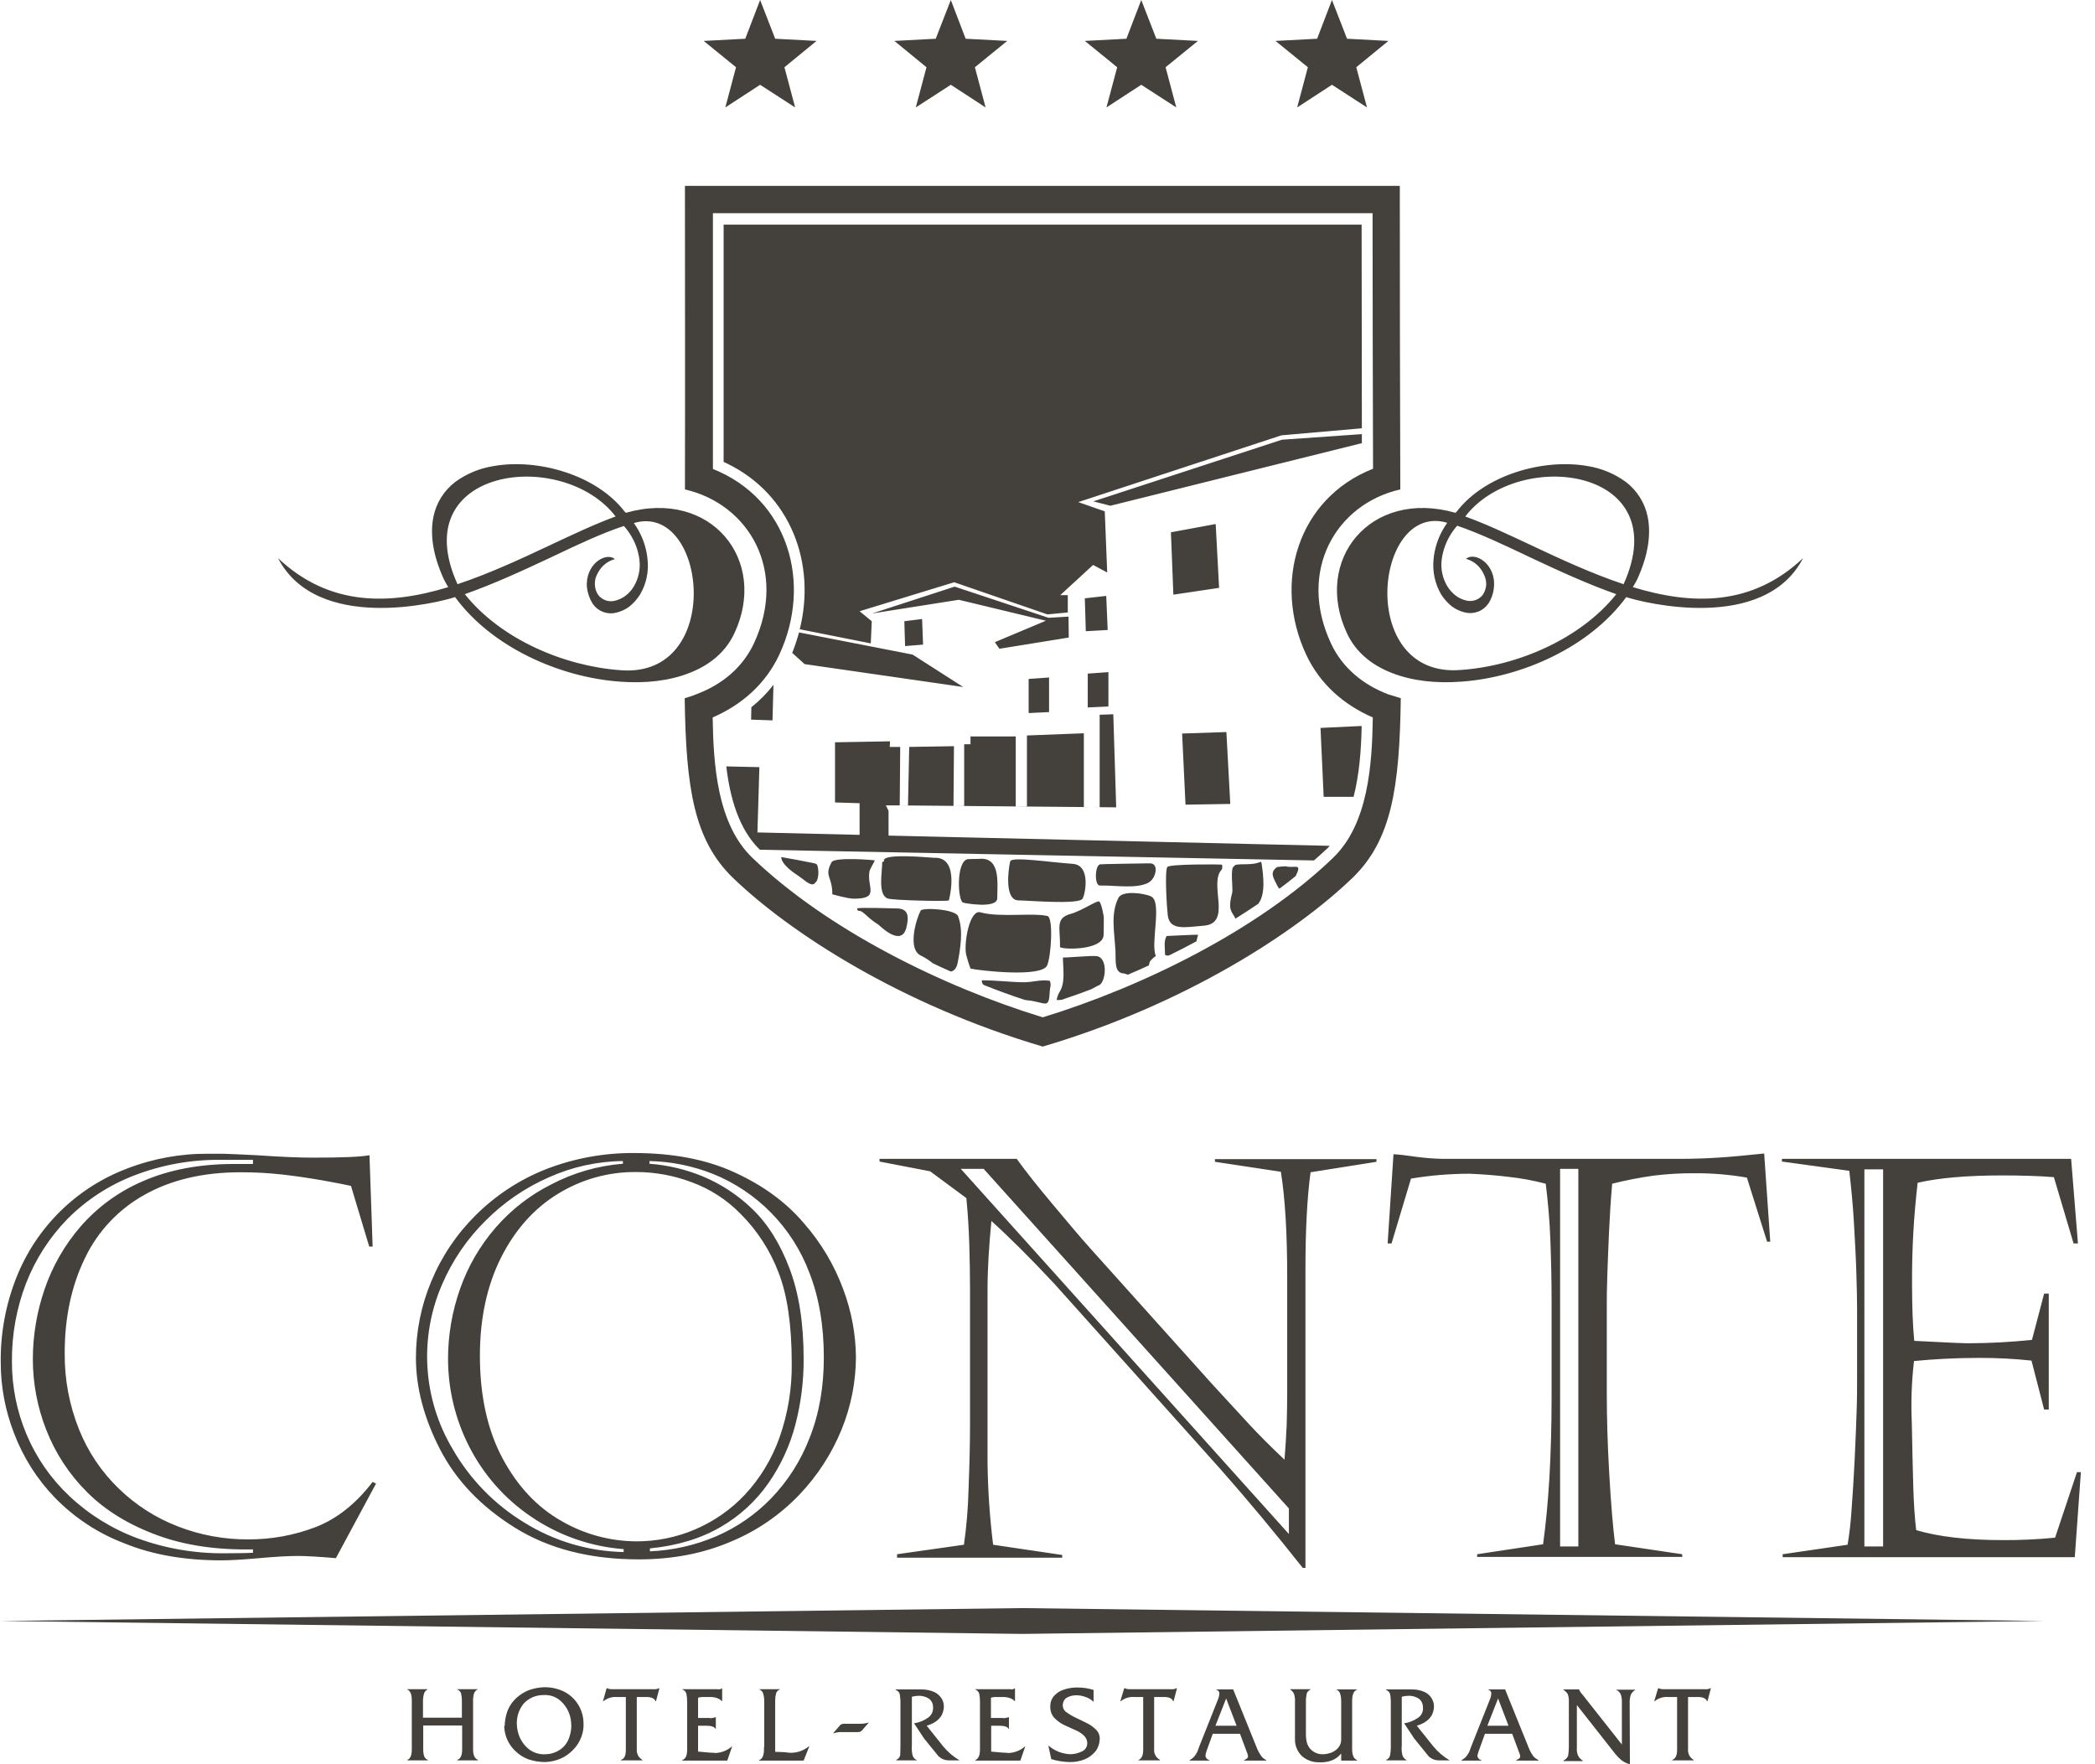 <svg width="114" height="96" viewBox="0 0 114 96" fill="none" xmlns="http://www.w3.org/2000/svg">
<g clip-path="url(#clip0_693_13492)">
<path d="M13.765 63.113H12.031C10.417 63.092 8.813 63.38 7.306 63.961C5.939 64.485 4.698 65.293 3.666 66.334C2.689 67.337 1.924 68.528 1.416 69.834C0.896 71.191 0.636 72.635 0.649 74.089C0.645 75.45 0.915 76.798 1.443 78.052C1.977 79.32 2.771 80.463 3.772 81.406C4.838 82.41 6.093 83.19 7.465 83.699C8.999 84.263 10.623 84.541 12.256 84.521C13.05 84.521 13.553 84.508 13.765 84.495V84.309C11.806 84.349 10.059 84.097 8.524 83.527C6.988 82.957 5.731 82.188 4.738 81.194C3.769 80.231 3.011 79.075 2.515 77.8C2.034 76.576 1.787 75.272 1.787 73.956C1.789 72.666 2.004 71.385 2.422 70.165C2.849 68.909 3.514 67.748 4.381 66.745C5.317 65.67 6.485 64.823 7.796 64.266C9.199 63.656 10.84 63.338 12.733 63.338H13.765V63.113ZM20.462 80.73L18.278 84.786C17.325 84.707 16.65 84.667 16.227 84.667C15.697 84.667 14.996 84.707 14.109 84.786C13.222 84.866 12.534 84.906 12.044 84.906C10.046 84.906 8.286 84.601 6.763 83.978C5.335 83.435 4.042 82.584 2.978 81.486C2.014 80.485 1.262 79.299 0.768 77.999C0.287 76.77 0.04 75.462 0.04 74.142C0.02 72.564 0.308 70.997 0.887 69.529C1.422 68.173 2.234 66.944 3.271 65.921C4.308 64.899 5.547 64.105 6.909 63.59C8.327 63.041 9.836 62.767 11.356 62.781H12.137C12.243 62.781 12.481 62.795 12.852 62.808C13.222 62.821 13.58 62.848 13.964 62.861C15.287 62.954 16.306 62.993 17.021 62.993C18.596 62.993 19.628 62.954 20.105 62.861L20.277 67.832H20.092L19.099 64.531C18.808 64.465 18.278 64.359 17.524 64.226C16.77 64.094 16.042 63.988 15.327 63.908C14.584 63.827 13.837 63.787 13.09 63.789C11.052 63.789 9.318 64.2 7.875 65.008C6.456 65.793 5.317 67.002 4.619 68.468C3.891 69.966 3.521 71.676 3.521 73.625C3.506 75.05 3.771 76.464 4.302 77.787C4.791 79.009 5.536 80.112 6.485 81.022C7.405 81.911 8.495 82.605 9.688 83.063C10.9 83.533 12.188 83.771 13.487 83.766C14.754 83.774 16.011 83.545 17.193 83.09C18.345 82.639 19.377 81.817 20.277 80.637L20.462 80.73ZM34.505 62.742C36.596 62.742 38.423 63.086 39.958 63.789C41.494 64.491 42.764 65.406 43.73 66.546C44.668 67.608 45.4 68.835 45.888 70.165C46.33 71.339 46.563 72.582 46.576 73.837C46.572 75.192 46.307 76.533 45.795 77.787C45.26 79.1 44.483 80.3 43.505 81.326C42.446 82.438 41.166 83.314 39.747 83.898C38.251 84.534 36.596 84.853 34.757 84.853C32.11 84.853 29.864 84.278 28.02 83.129C26.176 81.981 24.817 80.558 23.943 78.861C23.07 77.164 22.633 75.507 22.633 73.89C22.632 72.461 22.915 71.046 23.467 69.728C24.026 68.376 24.849 67.15 25.889 66.122C26.974 65.043 28.266 64.195 29.688 63.63C31.223 63.032 32.858 62.73 34.505 62.742ZM34.585 63.776C33.089 63.767 31.621 64.181 30.349 64.969C29.052 65.764 28.02 66.93 27.265 68.428C26.511 69.926 26.114 71.716 26.114 73.771C26.114 75.984 26.537 77.853 27.358 79.378C28.179 80.902 29.251 82.029 30.561 82.771C31.789 83.481 33.18 83.86 34.598 83.872C35.71 83.879 36.812 83.657 37.834 83.219C38.857 82.781 39.778 82.137 40.541 81.326C41.364 80.439 41.999 79.392 42.407 78.251C42.873 76.941 43.102 75.559 43.082 74.168C43.082 72.114 42.844 70.47 42.367 69.25C41.91 68.045 41.202 66.951 40.289 66.042C39.545 65.281 38.641 64.697 37.642 64.332C36.665 63.962 35.629 63.773 34.585 63.776ZM35.339 63.179V63.325C36.326 63.398 37.295 63.626 38.211 64.001C39.219 64.416 40.14 65.019 40.925 65.777C41.772 66.586 42.447 67.66 42.963 69.025C43.479 70.39 43.73 72.021 43.73 73.93C43.738 75.142 43.586 76.349 43.281 77.522C42.984 78.656 42.492 79.728 41.825 80.69C41.142 81.672 40.252 82.492 39.217 83.09C38.145 83.713 36.861 84.11 35.366 84.256V84.415C36.6 84.364 37.815 84.09 38.952 83.606C40.087 83.121 41.113 82.413 41.97 81.525C42.882 80.578 43.593 79.455 44.061 78.225C44.578 76.925 44.829 75.467 44.829 73.863C44.829 72.127 44.564 70.576 44.035 69.237C43.579 68.032 42.879 66.934 41.979 66.012C41.08 65.091 40 64.365 38.807 63.882C37.702 63.442 36.528 63.204 35.339 63.179ZM33.896 63.325V63.179C32.504 63.193 31.13 63.495 29.86 64.067C28.569 64.633 27.397 65.438 26.405 66.44C25.419 67.417 24.628 68.573 24.076 69.847C23.441 71.287 23.162 72.859 23.261 74.43C23.36 76.001 23.835 77.525 24.645 78.874C25.581 80.499 26.91 81.862 28.509 82.838C30.14 83.857 32.015 84.415 33.936 84.455V84.296C32.118 84.158 30.369 83.541 28.867 82.506C27.446 81.538 26.294 80.225 25.518 78.689C24.776 77.226 24.386 75.61 24.38 73.969C24.378 72.655 24.602 71.35 25.042 70.112C25.47 68.901 26.121 67.782 26.961 66.811C27.808 65.834 28.837 65.032 29.992 64.452C31.204 63.816 32.532 63.432 33.896 63.325ZM47.86 63.206V63.06H55.325C55.815 63.736 56.45 64.544 57.244 65.486C58.038 66.427 58.713 67.249 59.335 67.938L65.953 75.308C66.827 76.263 67.515 77.005 67.991 77.522C68.468 78.039 69.116 78.689 69.897 79.431C69.95 78.755 69.99 78.118 70.016 77.522C70.03 76.925 70.043 76.369 70.043 75.852V69.462C70.043 67.169 69.937 65.26 69.699 63.762L66.112 63.219V63.073H74.9V63.219L71.314 63.789C71.128 65.167 71.036 66.93 71.036 69.091V85.317H70.89C69.381 83.408 67.89 81.618 66.416 79.948L57.376 69.86C56.04 68.428 54.888 67.288 53.948 66.44C53.816 67.779 53.737 69.038 53.737 70.205V79.577C53.755 81.075 53.857 82.57 54.041 84.057L57.8 84.614V84.76H48.813V84.574L52.453 84.057C52.596 83.051 52.68 82.037 52.704 81.022C52.757 79.709 52.784 78.529 52.784 77.509V70.258C52.784 69.396 52.77 68.548 52.744 67.699C52.718 66.851 52.664 66.016 52.585 65.194L50.613 63.736L47.86 63.206ZM52.281 63.603L70.136 83.474V82.082L53.525 63.603H52.281ZM84.893 84.15H85.886V63.603H84.893V84.15ZM78.514 63.06H91.339C92.12 63.06 92.835 63.033 93.483 62.993C94.132 62.954 94.979 62.874 95.998 62.768L96.329 67.567H96.157L95.058 64.08C94.132 63.918 93.193 63.838 92.252 63.842C91.487 63.835 90.722 63.88 89.963 63.974C89.21 64.08 88.463 64.226 87.726 64.412C87.646 65.326 87.593 66.215 87.554 67.063C87.514 67.911 87.487 68.707 87.461 69.436C87.434 70.165 87.434 70.655 87.434 70.934V75.838C87.434 77.124 87.474 78.582 87.567 80.186C87.659 81.79 87.765 83.076 87.885 84.031L91.538 84.574V84.72H80.38V84.574L83.967 84.031C84.271 81.844 84.426 79.201 84.43 76.104V70.748C84.43 69.648 84.404 68.561 84.364 67.474C84.324 66.387 84.231 65.379 84.112 64.412C83.456 64.239 82.788 64.115 82.114 64.041C81.359 63.948 80.631 63.895 79.956 63.868C78.892 63.87 77.83 63.959 76.78 64.133L75.721 67.66H75.509L75.827 62.808C76.131 62.821 76.555 62.874 77.111 62.954C77.576 63.015 78.044 63.05 78.514 63.06ZM101.451 84.15H102.47V63.63H101.451V84.15ZM96.964 63.206V63.06H112.701L113.072 67.66H112.834L111.762 64.054C110.928 63.988 109.988 63.961 108.942 63.961C107.036 63.961 105.514 64.094 104.35 64.359C104.136 66.176 104.034 68.004 104.045 69.834C104.045 71.119 104.085 72.153 104.164 72.962C105.726 73.041 106.706 73.094 107.129 73.094C108.279 73.09 109.427 73.028 110.57 72.909L111.232 70.39H111.484V76.7H111.232L110.544 74.036C109.599 73.936 108.649 73.888 107.698 73.89C106.401 73.89 105.223 73.956 104.151 74.062C104.02 75.179 103.98 76.305 104.032 77.429C104.058 78.834 104.085 79.988 104.111 80.902C104.138 81.817 104.191 82.612 104.27 83.262C105.475 83.62 107.05 83.805 108.995 83.805C109.941 83.81 110.887 83.765 111.828 83.673L113.019 80.107H113.231L112.9 84.733H97.004V84.574L100.538 84.057C100.64 83.443 100.71 82.823 100.75 82.201C100.816 81.366 100.869 80.438 100.922 79.418C100.975 78.397 101.001 77.522 101.028 76.82C101.054 76.117 101.054 75.52 101.054 74.99V71.265C101.054 70.788 101.041 70.125 101.014 69.25C100.988 68.375 100.935 67.474 100.882 66.533C100.829 65.592 100.736 64.65 100.63 63.709L96.964 63.206ZM22.408 95.219V92.515C22.408 92.196 22.328 91.998 22.156 91.931V91.918H23.268V91.931C23.219 91.954 23.176 91.987 23.142 92.028C23.107 92.069 23.083 92.118 23.07 92.17C23.028 92.325 23.01 92.486 23.017 92.647V93.469H25.134V92.594C25.137 92.452 25.124 92.309 25.095 92.17C25.083 92.113 25.055 92.061 25.015 92.019C24.976 91.977 24.925 91.947 24.87 91.931V91.918H25.995V91.931C25.948 91.95 25.907 91.979 25.873 92.016C25.838 92.052 25.812 92.096 25.796 92.143C25.753 92.29 25.735 92.442 25.743 92.594V95.206C25.743 95.51 25.836 95.696 26.008 95.762V95.789H24.883V95.762C25.055 95.709 25.148 95.524 25.148 95.206V93.893H23.03V95.206C23.03 95.524 23.109 95.709 23.282 95.762V95.789H22.17V95.762C22.315 95.709 22.408 95.524 22.408 95.219ZM28.126 93.88C28.14 94.099 28.189 94.313 28.271 94.516C28.358 94.713 28.479 94.893 28.629 95.046C28.769 95.194 28.941 95.308 29.132 95.378C29.314 95.444 29.508 95.471 29.701 95.457C30.002 95.448 30.293 95.347 30.535 95.166C30.747 95.001 30.904 94.774 30.985 94.516C31.075 94.257 31.107 93.981 31.077 93.708C31.044 93.31 30.876 92.936 30.601 92.647C30.471 92.505 30.311 92.394 30.132 92.322C29.953 92.251 29.76 92.222 29.568 92.236C29.367 92.234 29.168 92.275 28.983 92.355C28.799 92.435 28.633 92.552 28.496 92.7C28.228 93.032 28.095 93.454 28.126 93.88ZM27.464 93.906C27.47 93.611 27.528 93.32 27.636 93.045C27.742 92.798 27.9 92.576 28.099 92.395C28.297 92.215 28.526 92.071 28.774 91.971C29.034 91.877 29.306 91.824 29.582 91.812C29.946 91.8 30.308 91.873 30.64 92.024C30.964 92.175 31.239 92.414 31.435 92.713C31.638 93.025 31.748 93.388 31.752 93.761C31.767 94.018 31.726 94.276 31.633 94.516C31.54 94.769 31.396 94.999 31.21 95.192C31.019 95.399 30.79 95.566 30.535 95.683C30.263 95.803 29.971 95.871 29.674 95.882C29.364 95.883 29.056 95.834 28.761 95.736C28.493 95.639 28.25 95.485 28.046 95.285C27.858 95.11 27.708 94.899 27.603 94.664C27.498 94.43 27.442 94.177 27.437 93.92C27.451 93.92 27.464 93.92 27.464 93.906ZM34.055 95.219V92.342H33.566C33.303 92.323 33.043 92.403 32.838 92.568H32.811L33.01 91.865H33.036C33.119 91.902 33.21 91.92 33.301 91.918H35.551C35.655 91.929 35.761 91.911 35.855 91.865H35.882L35.697 92.568H35.67C35.617 92.422 35.445 92.342 35.18 92.342H34.651V95.192C34.642 95.306 34.666 95.421 34.72 95.522C34.774 95.623 34.856 95.706 34.955 95.762V95.789H33.791V95.762C33.976 95.709 34.055 95.524 34.055 95.219ZM37.391 95.206V92.621C37.394 92.469 37.381 92.318 37.351 92.17C37.337 92.114 37.309 92.063 37.269 92.021C37.23 91.98 37.181 91.949 37.126 91.931V91.918H39.005C39.037 91.915 39.069 91.919 39.098 91.931C39.163 91.927 39.226 91.909 39.283 91.878H39.297V92.568H39.283C39.124 92.409 38.886 92.329 38.555 92.342H38.238C38.193 92.339 38.148 92.344 38.105 92.356C38.065 92.358 38.024 92.367 37.986 92.382V93.482H38.542C38.587 93.478 38.632 93.482 38.675 93.496C38.764 93.487 38.853 93.47 38.939 93.442H38.952V94.079H38.939C38.873 93.96 38.701 93.906 38.45 93.906H37.986V95.312C38.489 95.365 38.767 95.378 38.794 95.378C38.834 95.375 38.874 95.379 38.913 95.391C39.249 95.381 39.572 95.255 39.826 95.033H39.839L39.575 95.802H37.126V95.775C37.311 95.709 37.391 95.524 37.391 95.206ZM41.586 95.06V92.647C41.595 92.486 41.577 92.325 41.533 92.17C41.52 92.116 41.493 92.066 41.456 92.025C41.42 91.983 41.373 91.951 41.322 91.931V91.918H42.447V91.931C42.398 91.945 42.354 91.971 42.317 92.005C42.28 92.04 42.252 92.083 42.235 92.13C42.2 92.255 42.182 92.385 42.182 92.515V95.325C42.301 95.325 42.407 95.338 42.539 95.338C42.672 95.338 42.764 95.351 42.857 95.365C42.914 95.366 42.972 95.37 43.029 95.378C43.392 95.38 43.744 95.253 44.022 95.02L44.035 95.033L43.73 95.802H41.308V95.775C41.48 95.722 41.573 95.524 41.573 95.192V95.06H41.586ZM45.689 93.906C45.718 93.864 45.76 93.831 45.809 93.814C45.878 93.8 45.949 93.796 46.02 93.8H46.775C46.936 93.804 47.097 93.781 47.251 93.734L47.264 93.747L46.92 94.145C46.886 94.182 46.846 94.213 46.801 94.238C46.723 94.252 46.643 94.257 46.563 94.251H45.769C45.629 94.251 45.491 94.273 45.358 94.317L45.345 94.304L45.689 93.906ZM48.998 94.967V92.713C49.004 92.536 48.99 92.358 48.959 92.183C48.944 92.129 48.915 92.08 48.876 92.041C48.836 92.001 48.787 91.973 48.734 91.958L48.747 91.931H50.123C50.374 91.924 50.623 91.974 50.851 92.077C51.023 92.162 51.166 92.295 51.262 92.462C51.344 92.616 51.377 92.792 51.354 92.965C51.301 93.416 50.997 93.734 50.428 93.906L51.328 95.033C51.577 95.335 51.877 95.591 52.215 95.789H51.619C51.491 95.788 51.365 95.756 51.252 95.696C51.14 95.636 51.043 95.55 50.97 95.444L50.282 94.596L49.739 93.774C50.006 93.735 50.259 93.635 50.481 93.482C50.579 93.419 50.659 93.33 50.71 93.225C50.761 93.12 50.783 93.002 50.772 92.886C50.773 92.795 50.752 92.705 50.71 92.624C50.669 92.543 50.608 92.474 50.534 92.422C50.37 92.323 50.182 92.272 49.991 92.276C49.866 92.277 49.741 92.295 49.62 92.329V94.967C49.6 95.153 49.614 95.342 49.66 95.524C49.678 95.579 49.707 95.63 49.746 95.674C49.785 95.717 49.832 95.752 49.885 95.775V95.789H48.773V95.762C48.826 95.74 48.872 95.705 48.909 95.661C48.946 95.618 48.972 95.566 48.985 95.51C48.985 95.404 48.998 95.219 48.998 94.967ZM53.326 95.206V92.621C53.33 92.469 53.317 92.318 53.287 92.17C53.272 92.114 53.244 92.063 53.205 92.021C53.166 91.98 53.116 91.949 53.062 91.931V91.918H54.941C54.973 91.915 55.004 91.919 55.034 91.931C55.099 91.927 55.162 91.909 55.219 91.878H55.232V92.568H55.219C55.06 92.409 54.822 92.329 54.491 92.342H54.173C54.129 92.34 54.084 92.344 54.041 92.356C54 92.358 53.96 92.367 53.922 92.382V93.482H54.478C54.527 93.479 54.576 93.483 54.623 93.496C54.713 93.487 54.802 93.47 54.888 93.442H54.901V94.079H54.888C54.822 93.96 54.65 93.906 54.398 93.906H53.935V95.312C54.438 95.365 54.716 95.378 54.742 95.378C54.783 95.375 54.823 95.379 54.862 95.391C55.198 95.381 55.521 95.255 55.775 95.033H55.788L55.523 95.802H53.075V95.775C53.234 95.709 53.326 95.524 53.326 95.206ZM57.151 92.846C57.148 92.636 57.224 92.433 57.363 92.276C57.512 92.111 57.705 91.991 57.919 91.931C58.158 91.854 58.409 91.819 58.66 91.825C58.948 91.827 59.233 91.871 59.507 91.958V92.607C59.386 92.484 59.236 92.393 59.071 92.342C58.91 92.279 58.74 92.248 58.568 92.249C58.403 92.247 58.24 92.284 58.091 92.356C58.032 92.383 57.98 92.423 57.938 92.474C57.897 92.524 57.868 92.584 57.853 92.647C57.824 92.733 57.822 92.825 57.845 92.912C57.869 92.999 57.917 93.078 57.985 93.138C58.182 93.285 58.395 93.41 58.621 93.509L59.11 93.747C59.301 93.837 59.475 93.958 59.627 94.105C59.705 94.177 59.765 94.265 59.801 94.365C59.838 94.464 59.851 94.57 59.838 94.675C59.828 94.907 59.744 95.13 59.6 95.312C59.444 95.499 59.244 95.645 59.018 95.736C58.753 95.841 58.469 95.891 58.184 95.882C57.852 95.874 57.522 95.821 57.204 95.722L57.045 94.98C57.387 95.279 57.823 95.448 58.276 95.457C58.488 95.447 58.696 95.393 58.885 95.298C58.971 95.259 59.043 95.195 59.092 95.115C59.142 95.035 59.166 94.942 59.163 94.848C59.163 94.582 58.965 94.357 58.581 94.172L57.906 93.867C57.697 93.765 57.509 93.626 57.35 93.456C57.211 93.284 57.14 93.067 57.151 92.846ZM62.207 95.219V92.342H61.718C61.455 92.323 61.195 92.403 60.99 92.568H60.963L61.175 91.865H61.202C61.285 91.902 61.375 91.92 61.466 91.918H63.716C63.821 91.931 63.927 91.912 64.021 91.865H64.047L63.862 92.568H63.835C63.782 92.422 63.61 92.342 63.346 92.342H62.803V95.192C62.794 95.308 62.819 95.424 62.876 95.525C62.932 95.627 63.017 95.709 63.121 95.762V95.789H61.956V95.762C62.115 95.709 62.207 95.524 62.207 95.219ZM66.138 93.906H67.29L66.721 92.422L66.138 93.906ZM65.291 94.954L66.297 92.422C66.328 92.341 66.346 92.256 66.35 92.17C66.356 92.117 66.341 92.065 66.309 92.023C66.277 91.981 66.23 91.953 66.178 91.945V91.931H67.105L68.402 95.139C68.461 95.284 68.537 95.422 68.627 95.55C68.699 95.648 68.794 95.725 68.905 95.775V95.802H67.7V95.775C67.833 95.722 67.912 95.656 67.912 95.577C67.905 95.494 67.883 95.413 67.846 95.338L67.475 94.344H65.993L65.649 95.298C65.623 95.371 65.605 95.447 65.596 95.524C65.597 95.583 65.619 95.641 65.658 95.686C65.696 95.732 65.749 95.764 65.808 95.775V95.802H64.735V95.775C64.837 95.723 64.927 95.651 65 95.564C65.062 95.486 65.116 95.401 65.159 95.312C65.185 95.219 65.238 95.1 65.291 94.954ZM70.466 94.609V92.634C70.478 92.477 70.46 92.32 70.413 92.17C70.366 92.072 70.293 91.99 70.202 91.931V91.918H71.327V91.931C71.273 91.951 71.225 91.982 71.186 92.024C71.147 92.065 71.118 92.115 71.102 92.17C71.071 92.327 71.057 92.487 71.062 92.647V94.37C71.062 94.742 71.141 95.007 71.314 95.179C71.395 95.266 71.494 95.335 71.603 95.383C71.712 95.431 71.83 95.456 71.949 95.457C72.121 95.459 72.292 95.427 72.452 95.365C72.602 95.307 72.734 95.211 72.836 95.086C72.93 94.965 72.982 94.816 72.981 94.662V92.594C72.981 92.223 72.902 91.998 72.73 91.945V91.931H73.842V91.945C73.669 91.998 73.577 92.21 73.577 92.554V95.179C73.577 95.51 73.669 95.709 73.842 95.775V95.802H72.981V95.418C72.703 95.762 72.293 95.921 71.75 95.895C71.407 95.897 71.076 95.769 70.824 95.537C70.704 95.415 70.61 95.27 70.549 95.11C70.487 94.951 70.459 94.78 70.466 94.609ZM75.681 94.967V92.713C75.687 92.536 75.674 92.358 75.642 92.183C75.627 92.129 75.598 92.08 75.559 92.041C75.519 92.001 75.47 91.973 75.417 91.958L75.43 91.931H76.806C77.057 91.923 77.306 91.972 77.534 92.077C77.705 92.158 77.845 92.293 77.931 92.462C78.014 92.616 78.046 92.792 78.024 92.965C77.971 93.416 77.667 93.734 77.097 93.906L77.998 95.033C78.247 95.335 78.547 95.591 78.884 95.789H78.289C78.16 95.79 78.034 95.759 77.921 95.699C77.808 95.639 77.711 95.551 77.64 95.444L76.952 94.596L76.409 93.774C76.675 93.735 76.929 93.635 77.15 93.482C77.25 93.421 77.329 93.331 77.378 93.225C77.427 93.12 77.445 93.001 77.428 92.886C77.43 92.795 77.408 92.705 77.367 92.624C77.325 92.543 77.265 92.474 77.19 92.422C77.028 92.321 76.839 92.27 76.647 92.276C76.522 92.277 76.397 92.295 76.277 92.329V94.967C76.257 95.153 76.27 95.342 76.317 95.524C76.357 95.633 76.437 95.723 76.542 95.775V95.789H75.43V95.762C75.484 95.742 75.531 95.708 75.568 95.664C75.605 95.62 75.63 95.567 75.642 95.51C75.674 95.331 75.687 95.149 75.681 94.967ZM80.936 93.906H82.087L81.518 92.422L80.936 93.906ZM80.089 94.954L81.095 92.422C81.125 92.341 81.143 92.256 81.148 92.17C81.153 92.117 81.139 92.065 81.107 92.023C81.075 91.981 81.028 91.953 80.975 91.945V91.931H81.902L83.199 95.139C83.258 95.284 83.334 95.422 83.424 95.55C83.504 95.645 83.604 95.722 83.715 95.775V95.802H82.511V95.775C82.643 95.722 82.723 95.656 82.723 95.577C82.716 95.494 82.694 95.413 82.656 95.338L82.286 94.344H80.803L80.459 95.298C80.433 95.391 80.406 95.471 80.393 95.524C80.395 95.583 80.417 95.641 80.455 95.686C80.494 95.732 80.546 95.764 80.605 95.775V95.802H79.533V95.775C79.634 95.723 79.725 95.651 79.798 95.564C79.86 95.486 79.913 95.401 79.956 95.312C79.983 95.219 80.036 95.1 80.089 94.954ZM85.37 95.086V92.607C85.379 92.459 85.356 92.309 85.304 92.17C85.241 92.079 85.16 92.002 85.065 91.945V91.931H85.926C85.968 92.036 86.031 92.131 86.111 92.21L88.255 94.927V92.634C88.261 92.495 88.243 92.356 88.202 92.223C88.181 92.163 88.148 92.109 88.105 92.064C88.061 92.018 88.009 91.982 87.951 91.958V91.945H88.983V91.958C88.881 92.017 88.798 92.104 88.745 92.21C88.694 92.354 88.672 92.507 88.679 92.66L88.692 96.001C88.53 95.96 88.377 95.888 88.242 95.789C88.122 95.689 88.011 95.578 87.911 95.457L85.806 92.78V95.113C85.792 95.257 85.815 95.403 85.873 95.537C85.93 95.647 86.017 95.739 86.124 95.802V95.829H85.079V95.802C85.187 95.747 85.275 95.659 85.33 95.55C85.353 95.397 85.366 95.242 85.37 95.086ZM91.26 95.219V92.342H90.77C90.507 92.323 90.248 92.403 90.042 92.568H90.016L90.227 91.865H90.254C90.337 91.902 90.427 91.92 90.518 91.918H92.769C92.873 91.931 92.979 91.912 93.073 91.865H93.099L92.914 92.568H92.888C92.835 92.422 92.663 92.342 92.398 92.342H91.855V95.192C91.847 95.306 91.871 95.421 91.924 95.522C91.978 95.623 92.06 95.706 92.16 95.762V95.789H90.995V95.762C91.167 95.709 91.26 95.524 91.26 95.219ZM111.232 88.206L55.616 88.909L0 88.206L55.616 87.504L111.232 88.206ZM66.734 39.835L64.325 39.915L64.51 43.785L66.946 43.746L66.734 39.835ZM66.152 28.515L63.716 28.965L63.849 32.359L66.337 31.988L66.152 28.515ZM60.196 32.425L59.031 32.558L59.084 34.347L60.275 34.281L60.196 32.425ZM60.315 36.574L59.19 36.654V38.496L60.315 38.443V36.574ZM57.085 36.866L55.974 36.945V38.801L57.085 38.748V36.866ZM50.176 33.684L49.21 33.804L49.25 35.156L50.229 35.076L50.176 33.684ZM51.884 43.852L60.738 43.931L60.58 38.867L59.798 38.894H59.838V43.918H58.978V39.901L55.881 40.021V43.878H55.272V40.074H52.81V40.498H52.466V43.852H51.884ZM48.945 43.825L51.884 43.852L51.91 40.604L49.475 40.644L49.409 43.825H48.945ZM54.134 34.944L56.913 33.777L52.175 32.637L47.463 33.38L51.95 31.921L57.059 33.618L58.144 33.552L58.157 34.692L54.385 35.302L54.134 34.944ZM74.106 24.114L60.421 27.52L59.494 27.282L69.752 23.928L74.106 23.623V24.114ZM73.656 43.361H72.028L71.856 39.61L74.093 39.504V39.61C74.067 40.776 73.974 42.115 73.656 43.361ZM42.089 37.264L42.036 39.199L40.872 39.159L40.885 38.483C41.335 38.128 41.739 37.718 42.089 37.264ZM43.479 34.413L49.66 35.62L52.413 37.383L43.783 36.137L43.108 35.527C43.254 35.163 43.377 34.792 43.479 34.413ZM47.383 35.01L43.519 34.241C44.406 30.689 43.056 26.911 39.548 25.214L39.376 25.134V12.223H74.093V12.528C74.093 16.12 74.106 19.713 74.106 23.305L69.725 23.689L58.673 27.322L60.116 27.825L60.249 31.152L59.481 30.742L57.694 32.385H58.104V33.327L56.993 33.432L51.923 31.683L46.775 33.26L47.437 33.804L47.383 35.01ZM47.608 46.821C47.569 46.795 45.411 46.622 45.253 46.914C44.829 47.696 45.292 47.656 45.292 48.664C45.306 48.664 46.113 48.902 46.47 48.902C47.913 48.902 47.145 48.266 47.317 47.391C47.304 47.378 47.608 46.821 47.608 46.821ZM46.867 49.592C47.132 49.751 47.225 49.95 47.807 50.321C47.847 50.347 49.038 51.567 49.316 50.493C49.475 49.87 49.435 49.432 48.786 49.432C48.535 49.432 46.761 49.366 46.642 49.432C46.642 49.618 46.788 49.539 46.867 49.592ZM48.006 46.94C48.006 47.444 47.754 48.677 48.297 48.889C48.548 48.995 51.606 49.061 51.632 48.995C51.632 48.995 52.241 46.728 50.931 46.675H50.798C50.52 46.662 48.085 46.423 48.098 46.821C48.111 46.954 48.006 46.834 48.006 46.94ZM50.097 49.552C49.872 49.963 49.329 51.699 50.15 52.017C50.366 52.129 50.57 52.262 50.759 52.415C51.09 52.574 51.407 52.72 51.738 52.866C51.91 52.839 52.042 52.707 52.109 52.402C52.254 51.66 52.426 50.639 52.148 49.897C52.095 49.472 50.203 49.366 50.097 49.552ZM52.638 46.755C52.029 46.914 52.109 48.969 52.4 49.114C52.44 49.141 54.266 49.472 54.266 48.876C54.266 48.107 54.451 46.728 53.406 46.728C53.313 46.742 52.678 46.742 52.638 46.755ZM54.968 46.874C54.862 47.351 54.65 48.995 55.431 48.995C55.881 48.995 58.634 49.234 58.898 48.916C59.044 48.73 59.388 47.086 58.382 47.007C57.059 46.914 55.034 46.596 54.968 46.874ZM56.993 49.843C56.185 49.658 54.385 49.936 53.353 49.645C52.757 49.472 52.44 51.328 52.572 51.938C52.637 52.198 52.717 52.455 52.81 52.707C53.379 52.826 56.688 53.197 56.979 52.535C57.191 52.097 57.337 49.923 56.993 49.843ZM69.963 47.139C70.453 47.272 70.877 46.914 70.506 47.669C70.215 47.908 69.924 48.133 69.619 48.359C69.57 48.308 69.53 48.25 69.5 48.187C69.341 47.829 69.037 47.484 69.5 47.179C69.654 47.157 69.808 47.144 69.963 47.139ZM68.653 47.007C68.746 47.643 68.878 48.664 68.468 49.181C68.058 49.459 67.647 49.724 67.224 49.989C67.078 49.605 66.774 49.618 67.052 48.571C67.105 48.372 66.919 47.179 67.158 47.139C67.184 46.94 68.018 47.113 68.468 46.94C68.587 46.901 68.468 46.967 68.6 46.887C68.653 46.94 68.64 46.954 68.653 47.007ZM66.483 47.047C66.43 47.033 63.624 47.007 63.518 47.179C63.372 47.431 63.491 49.353 63.544 49.804C63.65 50.652 64.484 50.453 65.477 50.374C67.091 50.268 65.741 48.094 66.483 47.312C66.522 47.259 66.522 47.06 66.483 47.047ZM62.591 46.98H62.432C62.274 46.98 59.865 47.02 59.852 47.033C59.574 47.113 59.547 48.187 59.852 48.187H60.05C60.765 48.187 61.837 48.359 62.472 48.041C62.922 47.815 63.068 46.98 62.591 46.98ZM62.896 52.017C62.591 51.368 63.253 49.088 62.644 48.783C62.26 48.597 61.056 48.438 60.857 48.862C60.434 49.724 60.632 50.639 60.699 51.739C60.725 52.322 60.619 52.959 61.175 52.972L61.294 53.012C61.321 53.025 61.347 53.025 61.374 53.038C61.757 52.879 62.128 52.707 62.512 52.535C62.531 52.483 62.545 52.43 62.552 52.375C62.565 52.256 62.896 52.017 62.896 52.017ZM65.172 50.864C65.106 50.851 63.624 50.931 63.491 50.931C63.306 51.182 63.399 51.646 63.399 51.964C63.435 51.984 63.475 51.995 63.516 51.998C63.557 52 63.599 51.993 63.637 51.978C64.127 51.739 64.616 51.487 65.106 51.222L65.146 51.05C65.146 50.983 65.225 50.877 65.172 50.864ZM60.063 50.003C60.09 49.897 59.918 49.088 59.812 49.061C59.772 48.942 58.832 49.578 58.276 49.724C57.39 49.963 57.707 50.506 57.681 51.54C57.919 51.686 59.957 51.699 60.05 50.917C60.063 50.811 60.063 50.042 60.063 50.003ZM55.735 53.449C55.034 53.449 54.253 53.343 53.432 53.343C53.423 53.389 53.427 53.438 53.443 53.482C53.459 53.526 53.488 53.566 53.525 53.595C54.292 53.9 55.047 54.178 55.788 54.417C56.94 54.51 57.072 55 57.125 53.913C57.138 53.688 57.218 53.621 57.125 53.37C56.648 53.29 56.185 53.449 55.735 53.449ZM57.84 52.097C57.84 52.694 57.985 53.476 57.654 53.979C57.578 54.115 57.524 54.263 57.496 54.417C57.588 54.419 57.681 54.415 57.773 54.404C58.316 54.218 58.859 54.032 59.401 53.82C59.507 53.767 59.613 53.701 59.719 53.648L59.785 53.621C60.169 53.489 60.315 52.137 59.693 52.031C59.441 51.978 57.84 52.137 57.84 52.097ZM44.406 47.007L44.273 46.967C44.247 46.954 42.553 46.636 42.513 46.636C42.513 47.02 43.148 47.471 43.479 47.683C43.704 47.829 44.061 48.2 44.286 48.107L44.353 48.041C44.617 47.855 44.551 47.047 44.406 47.007ZM71.499 46.821L41.348 46.238C40.197 45.124 39.72 43.388 39.522 41.704L41.322 41.744L41.216 45.297L46.775 45.429V43.706L45.438 43.666V40.392L48.429 40.339L48.416 40.644H48.985L48.959 43.825H48.204L48.35 44.117V45.469L72.359 46.026C72.295 46.103 72.224 46.174 72.147 46.238C71.922 46.45 71.711 46.636 71.499 46.821ZM38.794 25.519C42.883 27.149 44.22 31.723 42.407 35.62C41.666 37.211 40.369 38.35 38.78 39.04C38.82 41.585 39.019 44.833 40.938 46.675C45.041 50.612 51.328 53.701 56.741 55.358C62.154 53.701 68.455 50.612 72.544 46.675C74.464 44.819 74.662 41.585 74.702 39.04C73.114 38.35 71.817 37.211 71.075 35.62C69.249 31.709 70.612 27.123 74.715 25.506C74.702 20.866 74.689 16.239 74.689 11.6H38.794V25.519ZM15.128 30.37C17.921 33.008 21.177 32.929 24.393 31.948C24.306 31.811 24.227 31.669 24.155 31.524L24.142 31.497C23.533 30.158 23.401 29.032 23.586 28.117C23.74 27.361 24.164 26.688 24.777 26.221C25.396 25.771 26.113 25.476 26.868 25.36C29.29 24.935 32.467 25.85 33.989 27.838L34.055 27.905C38.701 26.579 41.825 30.49 39.958 34.467C39.482 35.487 38.608 36.203 37.496 36.627C36.411 37.051 35.114 37.197 33.724 37.091C30.455 36.853 26.762 35.222 24.764 32.491C23.837 32.796 17.246 34.453 15.128 30.37ZM24.896 31.789C26.604 31.219 28.298 30.437 29.899 29.681C31.17 29.085 32.374 28.515 33.499 28.104C30.601 24.326 22.011 25.439 24.896 31.789ZM30.032 30.304C28.509 31.02 26.908 31.762 25.293 32.332C27.252 34.785 30.68 36.243 33.751 36.468C39.455 36.945 38.463 27.282 34.492 28.462C34.571 28.581 34.664 28.713 34.743 28.859C35.008 29.334 35.175 29.857 35.233 30.397V30.41C35.316 31.087 35.172 31.773 34.823 32.359C34.663 32.612 34.462 32.836 34.227 33.022C34.017 33.173 33.778 33.281 33.526 33.34C33.294 33.398 33.05 33.384 32.826 33.302C32.602 33.219 32.407 33.071 32.269 32.876L32.255 32.862C32.084 32.589 31.975 32.282 31.938 31.961C31.832 30.702 32.97 30.012 33.46 30.423C33.119 30.515 32.822 30.727 32.626 31.02C32.537 31.151 32.466 31.294 32.414 31.444C32.374 31.582 32.361 31.726 32.374 31.868C32.388 32.054 32.452 32.233 32.56 32.385C32.665 32.517 32.805 32.616 32.965 32.67C33.124 32.724 33.296 32.731 33.46 32.69C33.665 32.641 33.859 32.551 34.029 32.425C34.216 32.285 34.374 32.11 34.492 31.908C34.748 31.477 34.855 30.974 34.797 30.477C34.747 30.047 34.612 29.633 34.399 29.257C34.274 29.028 34.123 28.815 33.949 28.621C32.745 29.018 31.421 29.641 30.032 30.304ZM98.116 30.37C95.323 33.008 92.067 32.929 88.851 31.948C88.938 31.811 89.017 31.669 89.089 31.524L89.102 31.497C89.711 30.158 89.843 29.032 89.658 28.117C89.504 27.361 89.08 26.688 88.467 26.221C87.852 25.774 87.14 25.478 86.389 25.36C83.967 24.935 80.79 25.85 79.268 27.838L79.202 27.905C74.556 26.579 71.433 30.49 73.299 34.467C73.775 35.487 74.649 36.203 75.761 36.627C76.846 37.051 78.143 37.197 79.533 37.091C82.802 36.853 86.495 35.222 88.493 32.491C89.407 32.796 95.998 34.453 98.116 30.37ZM88.348 31.789C86.64 31.219 84.946 30.437 83.345 29.681C82.074 29.085 80.87 28.515 79.731 28.104C82.643 24.326 91.22 25.439 88.348 31.789ZM83.212 30.304C84.734 31.02 86.336 31.762 87.951 32.332C86.005 34.771 82.564 36.243 79.493 36.455C73.789 36.932 74.781 27.268 78.752 28.448C78.672 28.568 78.58 28.7 78.501 28.846C78.236 29.32 78.069 29.843 78.011 30.384V30.397C77.934 31.074 78.078 31.757 78.421 32.346C78.581 32.599 78.782 32.823 79.017 33.008C79.227 33.16 79.466 33.268 79.718 33.327C79.95 33.384 80.194 33.371 80.418 33.288C80.642 33.206 80.837 33.057 80.975 32.862L80.989 32.849C81.162 32.578 81.267 32.269 81.293 31.948C81.412 30.689 80.261 29.999 79.771 30.41C80.112 30.501 80.408 30.713 80.605 31.007C80.694 31.138 80.765 31.281 80.817 31.431C80.861 31.568 80.879 31.712 80.87 31.855C80.85 32.04 80.786 32.217 80.684 32.372C80.579 32.504 80.439 32.603 80.279 32.657C80.12 32.711 79.948 32.718 79.784 32.677C79.579 32.628 79.385 32.538 79.215 32.412C79.031 32.269 78.874 32.093 78.752 31.895C78.496 31.464 78.389 30.961 78.448 30.463C78.503 30.035 78.638 29.622 78.845 29.244C78.97 29.015 79.121 28.801 79.295 28.607C80.499 29.018 81.823 29.641 83.212 30.304ZM76.224 37.993C76.158 42.871 75.721 45.721 73.59 47.776C70.506 50.745 64.471 54.669 56.741 56.949C49.011 54.669 42.976 50.745 39.892 47.776C37.761 45.721 37.325 42.884 37.258 37.993C37.483 37.931 37.704 37.856 37.92 37.767C39.283 37.25 40.408 36.336 41.03 34.997C42.857 31.073 40.779 27.441 37.272 26.632C37.285 21.131 37.272 15.617 37.272 10.115H76.171C76.171 15.617 76.18 21.122 76.198 26.632C72.69 27.428 70.586 31.073 72.425 35.01C73.047 36.349 74.186 37.264 75.536 37.781C75.774 37.847 75.999 37.926 76.224 37.993Z" fill="#44403C"/>
<path d="M44.432 2.227L42.182 2.108L41.362 0L40.554 2.108L38.291 2.227L40.051 3.659L39.469 5.846L41.362 4.613L43.268 5.846L42.685 3.659L44.432 2.227Z" fill="#44403C"/>
<path d="M54.809 2.227L52.546 2.108L51.739 0L50.918 2.108L48.668 2.227L50.415 3.659L49.833 5.846L51.739 4.613L53.631 5.846L53.049 3.659L54.809 2.227Z" fill="#44403C"/>
<path d="M65.186 2.227L62.922 2.108L62.102 0L61.294 2.108L59.031 2.227L60.792 3.659L60.209 5.846L62.102 4.613L64.008 5.846L63.425 3.659L65.186 2.227Z" fill="#44403C"/>
<path d="M75.549 2.227L73.299 2.108L72.479 0L71.671 2.108L69.408 2.227L71.168 3.659L70.586 5.846L72.479 4.613L74.385 5.846L73.802 3.659L75.549 2.227Z" fill="#44403C"/>
</g>
<defs>
<clipPath id="clip0_693_13492">
<rect width="113.231" height="96" fill="white"/>
</clipPath>
</defs>
</svg>

